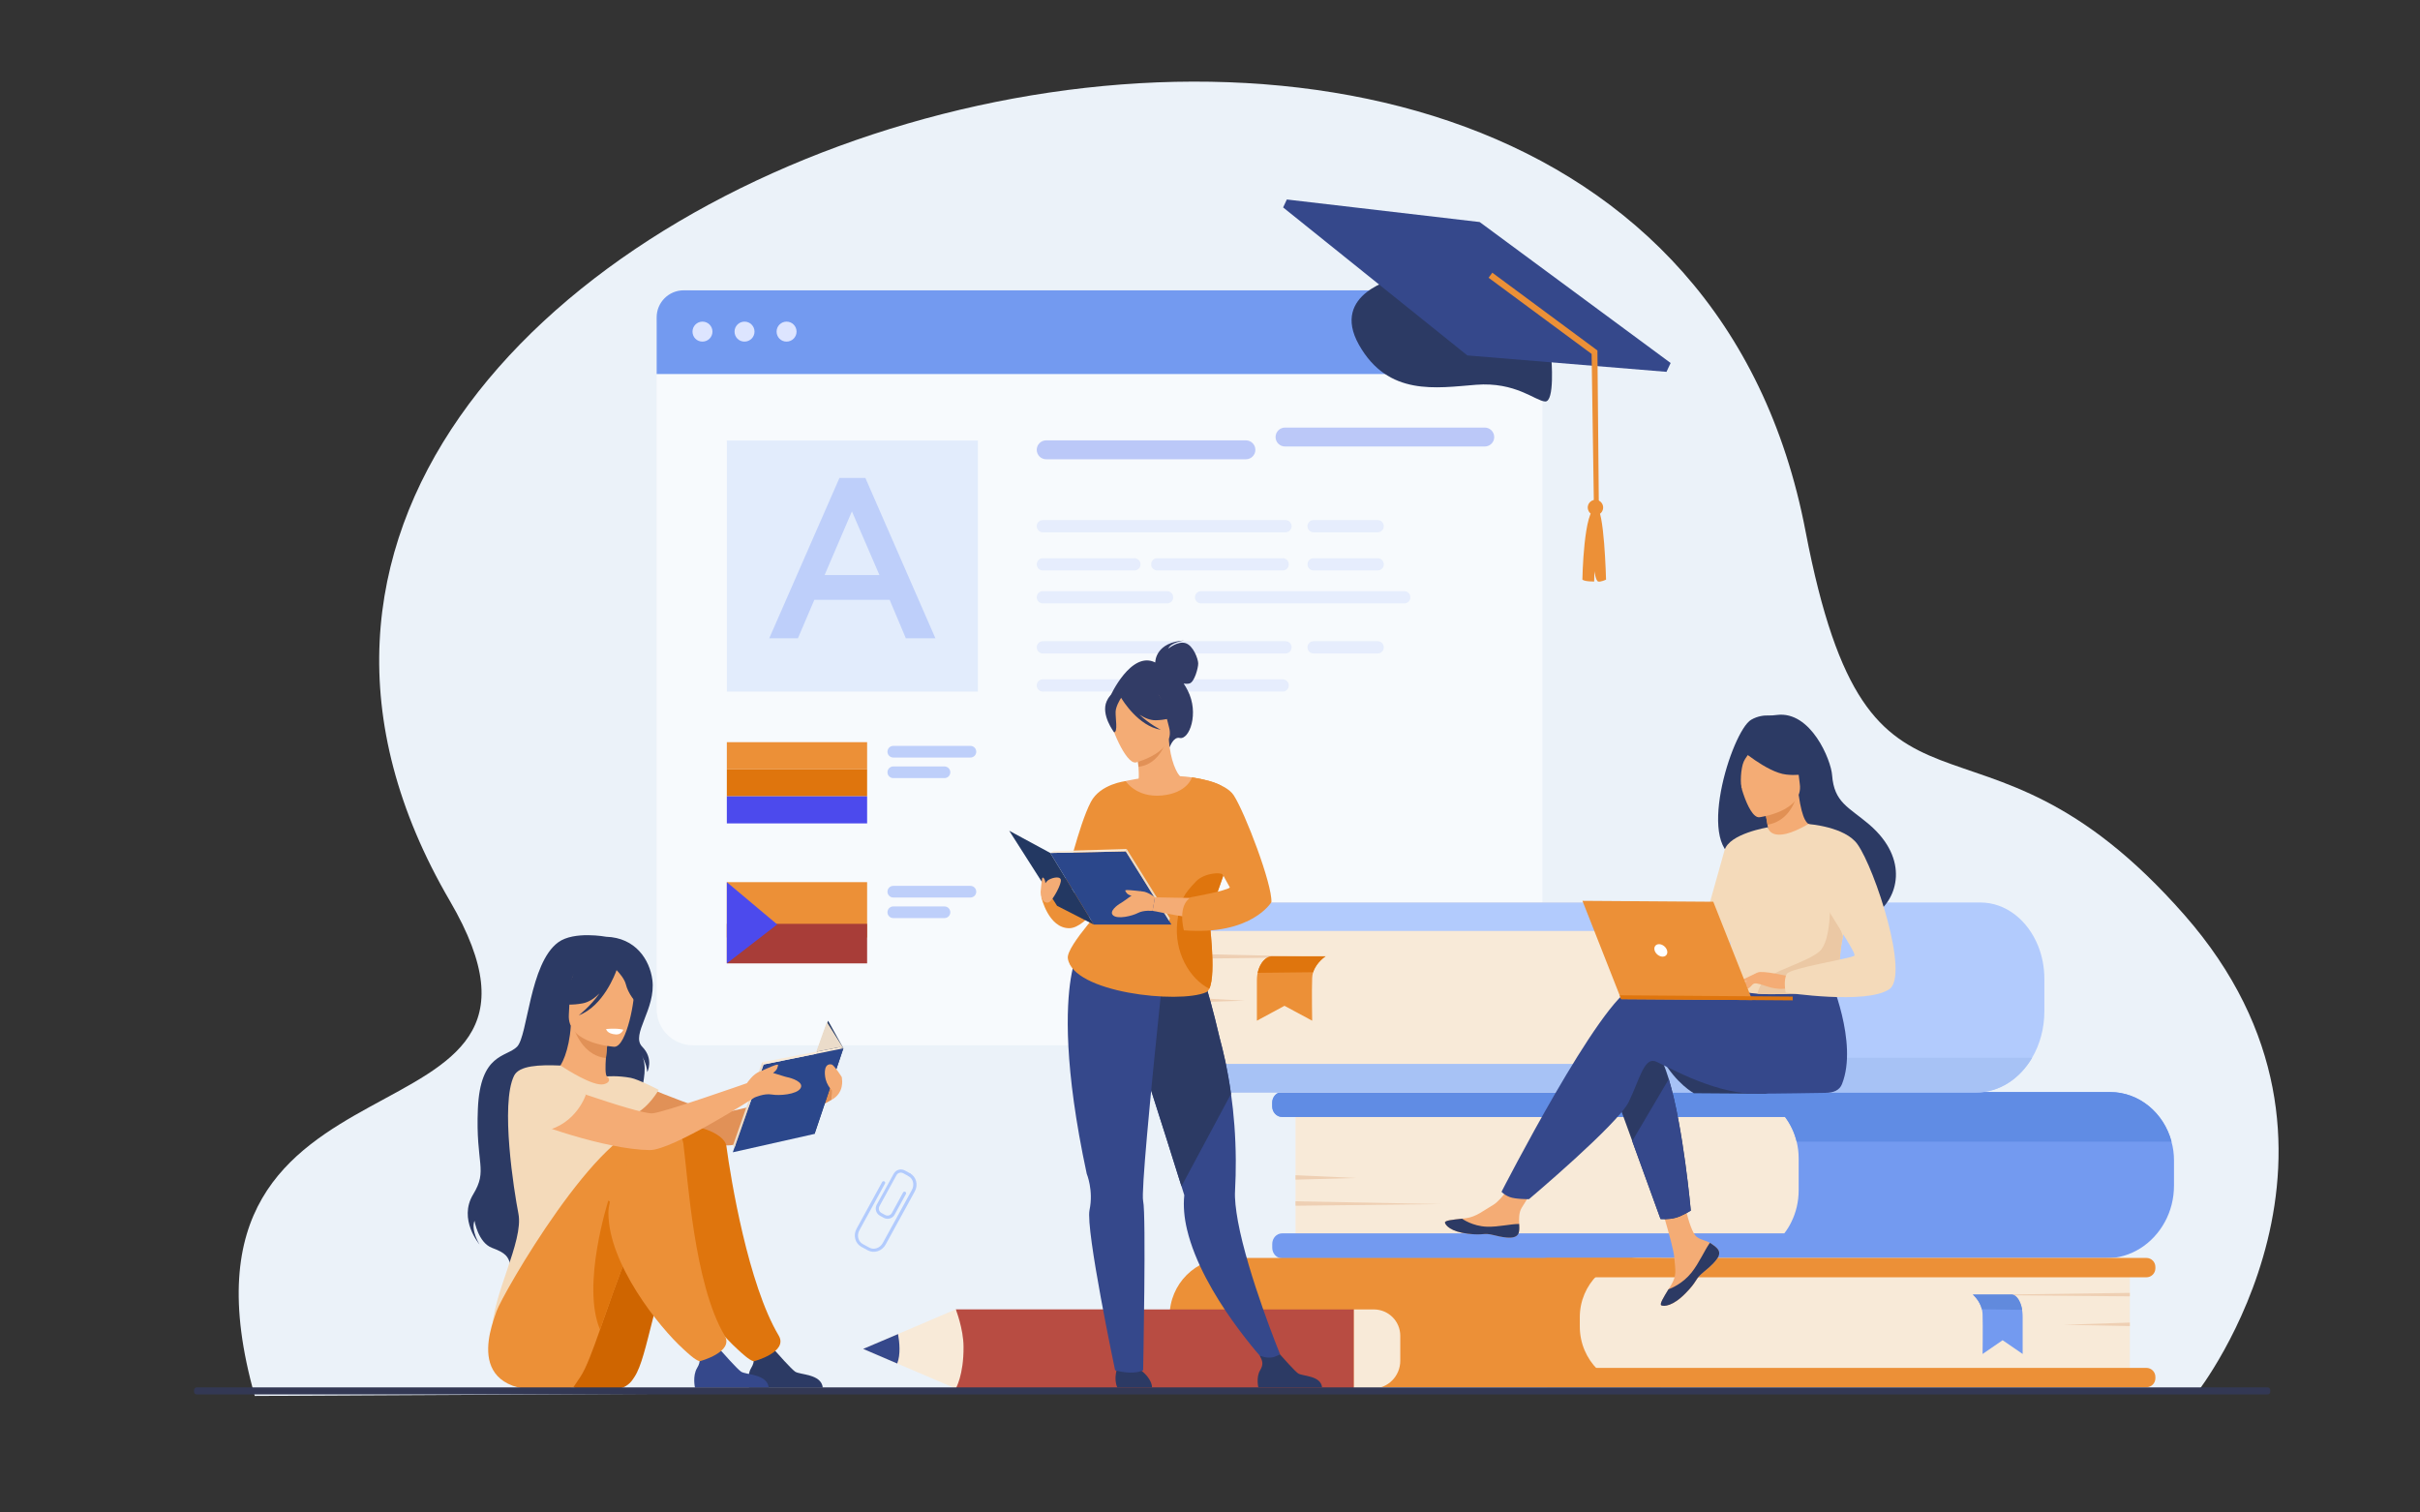 <?xml version="1.0" encoding="utf-8"?>
<!-- Generator: Adobe Illustrator 25.3.0, SVG Export Plug-In . SVG Version: 6.00 Build 0)  -->
<svg version="1.1" id="_x2018_лой_x5F_1" xmlns="http://www.w3.org/2000/svg" xmlns:xlink="http://www.w3.org/1999/xlink"
	 x="0px" y="0px" viewBox="0 0 3200 2000" style="enable-background:new 0 0 3200 2000;" xml:space="preserve">
<rect x="0" y="0" width="3200" height="2000" fill="#333333" stroke="none"/>
<style type="text/css">
	.st0{fill:#EBF2F9;}
	.st1{fill:#B2CBFD;}
	.st2{opacity:0.6;fill:#FFFFFF;}
	.st3{fill:#739AF0;}
	.st4{fill:#DDE5FF;}
	.st5{opacity:0.5;fill:#CEDEFC;}
	.st6{opacity:0.5;fill:#8097F5;}
	.st7{opacity:0.3;}
	.st8{fill:#BECFFA;}
	.st9{fill:#EC9037;}
	.st10{fill:#DF750D;}
	.st11{fill:#4C4AED;}
	.st12{fill:#A83D38;}
	.st13{fill:#2C3A64;}
	.st14{fill:#35488B;}
	.st15{fill:#F8EAD8;}
	.st16{fill:#608CE4;}
	.st17{fill:#EECFB3;}
	.st18{fill:#618ADD;}
	.st19{fill:#A7C2F5;}
	.st20{fill:#E19157;}
	.st21{fill:#F4AC75;}
	.st22{fill:#F4DABA;}
	.st23{fill:#CF6500;}
	.st24{fill:#FFFFFF;}
	.st25{fill:#233862;}
	.st26{fill:#2B478B;}
	.st27{fill:#EBDCCA;}
	.st28{fill:#E19054;}
	.st29{fill:#EBC8A4;}
	.st30{fill:#B84C42;}
	.st31{fill:#323C66;}
	.st32{fill:#333854;}
</style>
<g>
	<path class="st0" d="M336.9,1845.9l903.9-4.7l240.9-0.1l79.8,0l241.4-0.1l1102.9-0.3c0,0,252.3-323.5-17.2-630.7
		c-279.4-318.5-415.2-59.1-501.1-507.5C2171.4-426.1,34.2,230.8,594.8,1191.2C796.6,1537,197.5,1353.2,336.9,1845.9z"/>
	<g>
		<g>
			<path class="st1" d="M1168.5,1610.3l-4.9-2.7c-5.2-2.9-7.1-9.4-4.3-14.6l22.5-41c2.9-5.2,9.4-7.1,14.6-4.3l7,3.8
				c1,0.6,1.4,1.8,0.8,2.9c-0.6,1-1.8,1.4-2.9,0.8l-7-3.8c-3.2-1.7-7.2-0.6-8.9,2.6l-22.5,41c-1.7,3.2-0.6,7.2,2.6,8.9l4.9,2.7
				c3.2,1.7,7.2,0.6,8.9-2.6l14.9-27.2c0.6-1,1.8-1.4,2.9-0.8c1,0.6,1.4,1.8,0.8,2.9l-14.9,27.2
				C1180.3,1611.3,1173.7,1613.2,1168.5,1610.3z"/>
		</g>
		<g>
			<path class="st1" d="M1147.6,1653.4l-8.8-4.8c-8.1-4.5-10.9-15.2-6.1-23.9l33.8-61.7c0.6-1,1.8-1.4,2.9-0.8s1.4,1.8,0.8,2.9
				l-33.8,61.7c-3.7,6.7-1.7,14.8,4.4,18.2l8.8,4.8c6.1,3.3,14,0.6,17.7-6.1l38.5-70.2c3.7-6.7,1.7-14.8-4.4-18.2
				c-1-0.6-1.4-1.8-0.8-2.9s1.8-1.4,2.9-0.8c8.1,4.5,10.9,15.2,6.1,23.9l-38.5,70.2C1166.3,1654.4,1155.8,1657.8,1147.6,1653.4z"/>
		</g>
	</g>
	<g>
		<path class="st2" d="M1991.7,1382.2H916.2c-26.4,0-47.9-21.4-47.9-47.9V431.7c0-26.4,21.4-47.9,47.9-47.9h1075.5
			c26.4,0,47.9,21.4,47.9,47.9v902.7C2039.6,1360.8,2018.1,1382.2,1991.7,1382.2z"/>
		<path class="st3" d="M2039.6,494.6H868.3v-75c0-19.7,16-35.7,35.7-35.7h1099.8c19.7,0,35.7,16,35.7,35.7V494.6z"/>
		<g>
			<path class="st4" d="M915.7,438.5c0-7.3,5.9-13.2,13.2-13.2c7.3,0,13.2,5.9,13.2,13.2c0,7.3-5.9,13.2-13.2,13.2
				C921.6,451.8,915.7,445.9,915.7,438.5z"/>
			<path class="st4" d="M971.3,438.5c0-7.3,5.9-13.2,13.2-13.2c7.3,0,13.2,5.9,13.2,13.2c0,7.3-5.9,13.2-13.2,13.2
				C977.2,451.8,971.3,445.9,971.3,438.5z"/>
			<path class="st4" d="M1026.9,438.5c0-7.3,5.9-13.2,13.2-13.2c7.3,0,13.2,5.9,13.2,13.2c0,7.3-5.9,13.2-13.2,13.2
				C1032.8,451.8,1026.9,445.9,1026.9,438.5z"/>
		</g>
		<rect x="961.1" y="582.5" class="st5" width="332" height="332"/>
		<path class="st6" d="M1647.5,607.3h-264.1c-6.9,0-12.5-5.6-12.5-12.5l0,0c0-6.9,5.6-12.5,12.5-12.5h264.1
			c6.9,0,12.5,5.6,12.5,12.5l0,0C1660.1,601.6,1654.4,607.3,1647.5,607.3z"/>
		<path class="st6" d="M1963.3,590.4h-264.1c-6.9,0-12.5-5.6-12.5-12.5l0,0c0-6.9,5.6-12.5,12.5-12.5h264.1
			c6.9,0,12.5,5.6,12.5,12.5l0,0C1975.9,584.8,1970.2,590.4,1963.3,590.4z"/>
		<g class="st7">
			<path class="st8" d="M1699.8,703.9H1379c-4.5,0-8.1-3.6-8.1-8.1l0,0c0-4.5,3.6-8.1,8.1-8.1h320.8c4.5,0,8.1,3.6,8.1,8.1l0,0
				C1707.9,700.2,1704.3,703.9,1699.8,703.9z"/>
			<path class="st8" d="M1821.7,703.9H1737c-4.5,0-8.1-3.6-8.1-8.1l0,0c0-4.5,3.6-8.1,8.1-8.1h84.7c4.5,0,8.1,3.6,8.1,8.1l0,0
				C1829.9,700.2,1826.2,703.9,1821.7,703.9z"/>
			<path class="st8" d="M1500,754.3h-121c-4.5,0-8.1-3.6-8.1-8.1l0,0c0-4.5,3.6-8.1,8.1-8.1h121c4.5,0,8.1,3.6,8.1,8.1l0,0
				C1508.2,750.7,1504.5,754.3,1500,754.3z"/>
			<path class="st8" d="M1696.1,754.3h-165.8c-4.5,0-8.1-3.6-8.1-8.1l0,0c0-4.5,3.6-8.1,8.1-8.1h165.8c4.5,0,8.1,3.6,8.1,8.1l0,0
				C1704.2,750.7,1700.6,754.3,1696.1,754.3z"/>
			<path class="st8" d="M1821.7,754.3H1737c-4.5,0-8.1-3.6-8.1-8.1l0,0c0-4.5,3.6-8.1,8.1-8.1h84.7c4.5,0,8.1,3.6,8.1,8.1l0,0
				C1829.9,750.7,1826.2,754.3,1821.7,754.3z"/>
			<path class="st8" d="M1543.2,797.9H1379c-4.5,0-8.1-3.6-8.1-8.1l0,0c0-4.5,3.6-8.1,8.1-8.1h164.2c4.5,0,8.1,3.6,8.1,8.1l0,0
				C1551.4,794.3,1547.7,797.9,1543.2,797.9z"/>
			<path class="st8" d="M1856.8,797.9h-268.6c-4.5,0-8.1-3.6-8.1-8.1l0,0c0-4.5,3.6-8.1,8.1-8.1h268.6c4.5,0,8.1,3.6,8.1,8.1l0,0
				C1865,794.3,1861.3,797.9,1856.8,797.9z"/>
		</g>
		<g class="st7">
			<path class="st8" d="M1699.8,864.1H1379c-4.5,0-8.1-3.6-8.1-8.1l0,0c0-4.5,3.6-8.1,8.1-8.1h320.8c4.5,0,8.1,3.6,8.1,8.1l0,0
				C1707.9,860.4,1704.3,864.1,1699.8,864.1z"/>
			<path class="st8" d="M1821.7,864.1H1737c-4.5,0-8.1-3.6-8.1-8.1l0,0c0-4.5,3.6-8.1,8.1-8.1h84.7c4.5,0,8.1,3.6,8.1,8.1l0,0
				C1829.9,860.4,1826.2,864.1,1821.7,864.1z"/>
			<path class="st8" d="M1500,914.5h-121c-4.5,0-8.1-3.6-8.1-8.1l0,0c0-4.5,3.6-8.1,8.1-8.1h121c4.5,0,8.1,3.6,8.1,8.1l0,0
				C1508.2,910.9,1504.5,914.5,1500,914.5z"/>
			<path class="st8" d="M1696.1,914.5h-165.8c-4.5,0-8.1-3.6-8.1-8.1l0,0c0-4.5,3.6-8.1,8.1-8.1h165.8c4.5,0,8.1,3.6,8.1,8.1l0,0
				C1704.2,910.9,1700.6,914.5,1696.1,914.5z"/>
		</g>
		<g>
			<path class="st8" d="M1110,632h34.3l92.6,212h-39.1l-21.4-50.8h-99.6l-21.7,50.8h-37.9L1110,632z M1162.9,760.4l-36.4-84.2
				l-36.1,84.2H1162.9z"/>
		</g>
		<g>
			<rect x="961.1" y="981.4" class="st9" width="185.5" height="35.8"/>
			<rect x="961.1" y="1017.2" class="st10" width="185.5" height="35.8"/>
			<rect x="961.1" y="1053" class="st11" width="185.5" height="35.8"/>
		</g>
		<g>
			<path class="st8" d="M1283.2,1001.7h-102c-4.3,0-7.7-3.5-7.7-7.7l0,0c0-4.3,3.5-7.7,7.7-7.7h102c4.3,0,7.7,3.5,7.7,7.7l0,0
				C1291,998.2,1287.5,1001.7,1283.2,1001.7z"/>
			<path class="st8" d="M1248.9,1028.9h-67.7c-4.3,0-7.7-3.5-7.7-7.7l0,0c0-4.3,3.5-7.7,7.7-7.7h67.7c4.3,0,7.7,3.5,7.7,7.7l0,0
				C1256.6,1025.5,1253.1,1028.9,1248.9,1028.9z"/>
		</g>
		<g>
			<rect x="961.1" y="1166.5" class="st9" width="185.5" height="73.2"/>
			<rect x="961.1" y="1221.6" class="st12" width="185.5" height="52.3"/>
			<polygon class="st11" points="961.1,1166.5 1027.7,1222.4 961.1,1273.9 			"/>
		</g>
		<g>
			<path class="st8" d="M1283.2,1186.8h-102c-4.3,0-7.7-3.5-7.7-7.7l0,0c0-4.3,3.5-7.7,7.7-7.7h102c4.3,0,7.7,3.5,7.7,7.7l0,0
				C1291,1183.3,1287.5,1186.8,1283.2,1186.8z"/>
			<path class="st8" d="M1248.9,1214h-67.7c-4.3,0-7.7-3.5-7.7-7.7l0,0c0-4.3,3.5-7.7,7.7-7.7h67.7c4.3,0,7.7,3.5,7.7,7.7l0,0
				C1256.6,1210.6,1253.1,1214,1248.9,1214z"/>
		</g>
	</g>
	<g>
		<path class="st13" d="M2051.4,474.2c0,0,4.8,57.6-8.3,56.7c-13.1-0.9-39-26.2-91.3-22.1S1835.6,524.4,1797,456
			c-38.6-68.4,49.4-88.1,49.4-88.1L2051.4,474.2L2051.4,474.2z"/>
		<polygon class="st14" points="1940.3,470 2203.6,491.7 2209.1,480 1956.6,293.6 1701.6,263.8 1696.7,274.3 1940.3,470 		"/>
		<g>
			<path class="st9" d="M2119.5,668.3c-1.6-5.4-7.2-8.6-12.6-7c-5.4,1.6-8.6,7.2-7,12.6c1.5,5.4,7.2,8.6,12.6,7
				C2117.9,679.4,2121,673.8,2119.5,668.3L2119.5,668.3z"/>
			<path class="st9" d="M2110.7,671.2c10.6-0.8,13,95.3,13,95.3s-6.9,3.2-10.3,2.5c-3.4-0.8-5.1-13.7-5.1-13.7l-0.3,13.6
				c0,0-11.6,0.4-15.6-2.4C2092.4,766.4,2094,672.5,2110.7,671.2L2110.7,671.2z"/>
		</g>
		<polygon class="st9" points="2114.2,673.3 2112.3,463.4 2110.9,462.4 1973.3,360.6 1968.4,367.3 2104.6,468 2107.7,673 		"/>
	</g>
	<g>
		<g>
			<g>
				<path class="st15" d="M2291.6,1663.9h-578.5v-219.8h580.4c46.9,0,84.9,38,84.9,84.9v48C2378.5,1625,2339.6,1663.9,2291.6,1663.9
					z"/>
				<path class="st3" d="M2874.7,1534.5v33.1c0,17.7-4.4,34.2-12.2,48.4c-15.6,28.6-44.6,47.9-77.8,47.9H1695.3c-7.2,0-13-6.3-13-14
					v-5c0-7.7,5.8-14,13-14h664.1c3.6-4.6,6.7-9.6,9.3-15c6.2-12.5,9.7-26.8,9.7-42v-42c0-7.7-0.9-15.2-2.7-22.4
					c-3-12.1-8.3-23.2-15.4-32.6h-665.1c-7.2,0-13-6.3-13-14v-4.9c0-7.7,5.8-14,13-14h1094.9c38.6,0,71.1,27.7,81.2,65.5
					C2873.6,1517.5,2874.7,1525.9,2874.7,1534.5z"/>
				<path class="st16" d="M2871.5,1509.6h-495.7c-3-12.1-8.3-23.2-15.4-32.6h-665.1c-7.2,0-13-6.3-13-14v-4.9c0-7.7,5.8-14,13-14
					h1094.9C2828.8,1444.1,2861.4,1471.8,2871.5,1509.6z"/>
			</g>
			<polygon class="st17" points="1713.1,1554 1793.8,1557.7 1713.1,1559.9 			"/>
			<polygon class="st17" points="1713.1,1588.5 1905,1592.2 1713.1,1594.4 			"/>
		</g>
		<g>
			<g>
				<g>
					<path class="st9" d="M1628.6,1834.4h567.9v-171h-572.9c-42.5,0-77,34.5-77,77v11.9C1546.6,1797.6,1583.3,1834.4,1628.6,1834.4z
						"/>
					<path class="st15" d="M2169.1,1834.4h647.2v-171h-649c-43.3,0-78.3,35.1-78.3,78.3v12.5
						C2089,1798.5,2124.9,1834.4,2169.1,1834.4z"/>
					<path class="st9" d="M2046.3,1834.4h791.9c6.6,0,11.9-5.3,11.9-11.9v-1.8c0-6.6-5.3-11.9-11.9-11.9h-791.9
						c-6.6,0-11.9,5.3-11.9,11.9v1.8C2034.4,1829,2039.7,1834.4,2046.3,1834.4z"/>
					<path class="st9" d="M2046.3,1689h791.9c6.6,0,11.9-5.3,11.9-11.9v-1.8c0-6.6-5.3-11.9-11.9-11.9h-791.9
						c-6.6,0-11.9,5.3-11.9,11.9v1.8C2034.4,1683.7,2039.7,1689,2046.3,1689z"/>
				</g>
				<polygon class="st17" points="2816.3,1748.9 2728.2,1751.8 2816.3,1753.5 				"/>
				<polygon class="st17" points="2816.3,1709.6 2606.6,1712.4 2816.3,1714.2 				"/>
			</g>
			<g>
				<path class="st3" d="M2608.7,1711.9c0,0,9,7.3,12,19.4c0.5,2.1,0.9,4.4,0.9,6.8c0.5,16,0,52.3,0,52.3l26.5-18.2l26.5,18.2v-49.2
					c0-9.3-2.3-18.4-6.5-24.3c-2-2.9-4.5-5-7.3-5H2608.7z"/>
				<path class="st18" d="M2608.7,1711.9c0,0,9,7.3,12,19.4l53.2,0.7c0,0-2.1-17.3-13.1-20.1H2608.7z"/>
			</g>
		</g>
		<g>
			<g>
				<g>
					<path class="st15" d="M2126.1,1444.5h-558.9v-251.2h561c49.6,0,89.8,40.2,89.8,89.8v69.5
						C2217.9,1403.4,2176.8,1444.5,2126.1,1444.5z"/>
					<path class="st1" d="M2218.3,1290.8v54.1c-0.1,23.1-10.8,43.1-26.6,53.8c-7.7,5.3-16.7,8.3-26.2,8.3H1550
						c-7.2,0-13.1,7-13.1,15.6v6.4c0,8.6,5.8,15.6,13.1,15.6h1063.2c30.5,0,57.5-18.1,73.8-45.8c10.3-17.5,16.3-38.7,16.3-61.7
						v-42.7c0-15.7-3-30.6-8.4-43.9c-13.7-33.8-42.6-57.1-76.2-57.1H1550c-7.2,0-13.1,7-13.1,15.6v6.4c0,8.6,5.8,15.6,13.1,15.6
						h617.3c14.8,0,28.1,7.5,37.4,19.5C2213.1,1261.1,2218.2,1275.2,2218.3,1290.8z"/>
					<path class="st19" d="M1537,1422.6v6.4c0,8.6,5.8,15.6,13.1,15.6h1063.2c30.5,0,57.5-18.1,73.8-45.8h-495.3
						c-7.7,5.3-16.7,8.3-26.2,8.3H1550C1542.8,1407,1537,1414,1537,1422.6z"/>
				</g>
				<polygon class="st17" points="1567.2,1319 1646.1,1323.2 1567.2,1325.7 				"/>
				<polygon class="st17" points="1567.2,1261.2 1754.9,1265.4 1567.2,1267.9 				"/>
			</g>
			<g>
				<path class="st9" d="M1752.9,1264.5c0,0-12.4,8-16.5,21.1c-0.7,2.3-1.2,4.7-1.3,7.3c-0.7,17.4,0,56.8,0,56.8l-36.6-19.7
					l-36.5,19.7v-53.4c0-10.1,3.1-19.9,8.9-26.3c2.8-3.1,6.2-5.5,10.1-5.5H1752.9z"/>
				<path class="st10" d="M1752.9,1264.5c0,0-12.4,8-16.5,21.1l-73.3,0.8c0,0,2.9-18.7,18-21.8H1752.9z"/>
			</g>
		</g>
	</g>
	<g id="girl_2_15_">
		<path class="st20" d="M818.7,1422.3c0,0,114.6,49.9,135.4,49c20.8-0.9,148.9-39,148.9-39l-3.3,22c0,0-98.9,56.9-133.5,60.1
			c-34,3.2-150.4-30.5-161.7-37.7C793.4,1469.7,786,1429.5,818.7,1422.3z"/>
		<path class="st13" d="M801.5,1238.7c0,0-42.3-8-63.3,7.3c-38.1,27.8-40.2,123.8-54.5,138.1c-14.3,14.3-48.7,8.2-51.8,82.2
			c-3.1,74,13.7,80.2-6.3,113.2c-20,33,8.5,66.1,8.5,66.1s-11.6-18.2-6.7-31.4c0,0,4.8,29,23.3,35.9c18.5,6.8,21.2,11.8,24.1,21.8
			c0,0,157.4-80.7,157.6-137.9s31-113.9,15.9-138.7c0,0,6.7,10.6,7.6,22.4c0,0,9.1-17.4-6.7-33.6c-15.7-16.2,18.5-49.7,13.4-88.5
			C859.1,1269.1,840.4,1239.9,801.5,1238.7z"/>
		<path class="st21" d="M832.6,1476.8c-10.1,7-22.7,12.7-38.5,16.4c-59.4,13.7-82.1-36.5-90.7-70.9c8.1-4.6,15.7-5.7,20.1-6.2
			c4.3-0.5,8.8-0.8,12.5-1c6.7-5.1,16.6-26,18.8-58.5l2.8,0.7l46.8,12.8c0,0-2.1,14.9-3.2,28.9c-0.8,11-0.9,21.5,1.1,24.1
			c3.7,0.8,5.8,1.3,5.8,1.3s0,0,0,0C808.9,1425.6,822.5,1448,832.6,1476.8z"/>
		<path class="st20" d="M804.5,1370.2c0,0-2.2,14.9-3.2,28.9c-26.5-2.7-38.8-27.9-43.6-41.7L804.5,1370.2z"/>
		<path class="st21" d="M812.4,1384.2c0,0-62.9-3.5-60.2-42.6c2.8-39.2-3.5-66,36.8-65.4c40.3,0.6,47,16.1,49.3,29.3
			C840.6,1318.8,828.8,1384.1,812.4,1384.2z"/>
		<path class="st13" d="M838,1283.6c-8.9-12.5-16.4-10.4-20.8-7.2c-33-21.3-57.1,5-57.1,5c-6.2,27.8-27.6,42.4-27.6,42.4
			s10.9,7.9,37.8,3c8.2-1.5,15.8-6.7,22.4-13.2c-12,17.1-27.4,29-27.4,29c32.6-12.3,48.4-55.3,50-59.8c3.6,3.7,10.6,11.7,12.4,19.2
			c2.4,10.2,12.8,26.1,18.9,25.9C846.6,1327.9,851.3,1302.3,838,1283.6z"/>
		<path class="st22" d="M685.5,1604.8c-5.7-29-24.2-145.1-5.7-182.4c6.7-13.4,32.8-14.6,61.4-13.4c8.9,5.8,42.9,27.5,56.8,24.8
			c0.1,0,0.4-0.1,0.8-0.2c6.6-1.6,9.1-6.3,3.6-10.2c0,0,14.2-1.4,31.8,1.9c10,1.9,36.8,15.8,36.8,15.8s-13.5,24.4-33.4,32.8
			c3.4,30.3-1.7,43.7-33.1,113.7c-26.6,59.2,3.6,112.5,3.6,112.5s-156.5,125.8-157.3,61.7C650.1,1713.5,692.8,1641.9,685.5,1604.8z"
			/>
		<path class="st23" d="M815.8,1836.8c8.5-1,16.2-5.6,20.9-12.7c0.8-1.1,1.6-2.3,2.4-3.6c17.8-27,24.7-109.5,64.8-197.5
			c9.8-21.4,44.8-25.3,54.3-49.5c0,0,23.5-78.5-45-80.8c-68.5-2.3-183.4,218.3-185.3,241.5C726.3,1756.6,682.7,1851.8,815.8,1836.8z
			"/>
		<path class="st13" d="M1088,1835h-97.5c0,0-3.6-15.5,2.8-26.1c5.7-9.4,3.5-14.7-0.7-22.4c4.4,1.8,10.1,3.5,16.4,3.1
			c4.9-0.3,10-2.5,14.5-5.1c4.2,4.8,22.2,25.1,27.8,29.2C1057.7,1818.2,1086.1,1816.5,1088,1835z"/>
		<path class="st10" d="M960.5,1515.4c5.9,44,28.8,182.9,69.2,250.7c13,21.8-32.8,34.1-33.1,34c-6.2-1.6-16.4-11.4-21.1-15.7
			c-32.8-29.6-99.5-113.4-99.5-180.5c0-32.8-0.6-95.3,23.2-111.2C913.9,1482.9,958.2,1497.9,960.5,1515.4z"/>
		<path class="st9" d="M757.7,1835c0,0,3.6-5,9.9-14.6c7.5-11.4,15.8-33.7,25.9-62.4c10.6-30.1,23.1-67.1,38.8-105.6
			c4.8-11.9,10-23.9,15.4-35.9c9.8-21.4,36.6-18.5,46.1-42.7c0,0,37.3-83.9-31.2-86.2c-68.5-2.3-198.7,224.5-206.1,246.5
			C648.3,1758.2,608.3,1858,757.7,1835z"/>
		<path class="st14" d="M1016.5,1835H919c0,0-3.6-15.5,2.8-26.1c5.7-9.4,3.5-14.7-0.7-22.4c4.4,1.8,10.1,3.5,16.4,3.1
			c4.9-0.3,10-2.5,14.5-5.1c4.2,4.8,22.2,25.1,27.8,29.2C986.1,1818.2,1014.5,1816.5,1016.5,1835z"/>
		<path class="st10" d="M793.4,1758.1c10.6-30.1,23.1-67.1,38.8-105.6c-4.1-29.2-12.9-54.7-27.8-65
			C804.5,1587.5,768.4,1699.1,793.4,1758.1z"/>
		<path class="st9" d="M903.6,1512.2c5.9,44,14.1,186,54.6,253.8c13,21.8-32.8,34.1-33.1,34c-6.2-1.6-16.4-11.4-21.1-15.7
			c-32.8-29.6-99.5-113.4-99.5-180.5c0-32.8,38.4-92.7,62.3-108.6C881.4,1485.5,901.3,1494.8,903.6,1512.2z"/>
		<path class="st24" d="M824.2,1361.7c0,0-5.9-2.4-22.7-1c0,0,0.9,6.5,13.2,7.2C821.7,1368.2,824.2,1361.7,824.2,1361.7z"/>
		<g>
			<g>
				<polygon class="st25" points="1115.2,1386.2 1095,1349.7 1051.3,1471.7 1077.1,1499.4 				"/>
				<polygon class="st26" points="1009.7,1407.6 969,1523.7 1077.1,1499.4 1115.2,1386.2 				"/>
				<polygon class="st27" points="971.2,1517.8 969.3,1514.5 1007.8,1404.6 1009.7,1407.6 				"/>
				<polygon class="st15" points="1007.8,1404.6 1110.2,1384.7 1115.2,1386.2 1009.7,1407.6 				"/>
			</g>
			<polygon class="st27" points="1115.2,1386.2 1093.4,1351.5 1079.4,1390.7 1110.2,1384.7 			"/>
		</g>
		<path class="st21" d="M1040.9,1424.4c-3.5-0.7-11.1-3.5-18.7-5.6c2.3-1.8,4.8-3.9,5.5-6.2c1.4-4.3,2.3-5.7-2.3-4.3
			c-4.5,1.4-20.4,8.6-20.4,8.6s0,0,0,0c-9,2.6-17.3,15.4-17.3,15.4s-111.7,39.3-125.1,39.9c-20.8,1-159.2-49.9-159.2-49.9
			c-32.7,7.2-25.3,47.3-14.1,54.5s110.8,43.3,169.8,44c29.9,0.3,138.6-69.5,138.6-69.5s12.7-5.8,22.7-4s33.1,0,38.1-8.2
			C1063.6,1430.9,1046.8,1425.5,1040.9,1424.4z"/>
		<path class="st22" d="M774.7,1447.5c0,0-12.4,39.2-54.9,48.1c0,0-70.2-21.6-35.2-69.4C684.6,1426.1,719.1,1400.4,774.7,1447.5z"/>
		<path class="st21" d="M1113.4,1427.3L1113.4,1427.3c0-1.1-0.1-2.1-0.4-3.2c0,0-10-15.8-13.3-16.5c-10-2-10,11.2-7.9,19.7
			c1.5,5.9,5.2,11.6,8.3,14.6l0,0l-0.4,12.4C1116.6,1445.1,1113.4,1427.3,1113.4,1427.3z"/>
	</g>
	<g>
		<path class="st13" d="M2198.1,1400.5c18.4,32.5,41.7,45.1,41.7,45.1l97.3,0.7C2337,1446.3,2184.1,1375.7,2198.1,1400.5z"/>
		<g>
			<path class="st21" d="M2271.1,1651.3c2.5,2.9,2.8,6.2,1.5,9.6c0,0,0,0,0,0c-2.4,6.4-10.1,13.5-19,20.6c-1.1,0.9-2.2,1.7-3,2.5
				c-0.2,0.2-0.5,0.4-0.7,0.6c-0.2,0.2-0.4,0.3-0.5,0.5c-8.4,7.6-5.2,9.4-20.3,24.8c-17.1,17.6-28.8,17.8-32.2,16.2
				c-2.8-1.4,3-10.7,9.4-21.2c0.3-0.5,0.6-1,0.9-1.5c0.9-1.4,1.7-2.8,2.6-4.2c7.5-12.6,5.7-18.6,4-37.5
				c-1.3-15.4-23.3-85.9-23.3-85.9l32.6-5.4c0,0,9.4,56.1,20.2,64.9c5.8,4.6,12.2,4.7,17.8,8.2c0.4,0.2,0.8,0.5,1.2,0.7
				C2265.3,1646.2,2268.5,1648.4,2271.1,1651.3z"/>
			<path class="st13" d="M2271.1,1651.3c2.5,2.9,2.8,6.2,1.5,9.6c0,0,0,0,0,0c-2.9,6.4-10.4,13.5-19.1,20.5c-1.1,0.9-2.1,1.8-3,2.6
				c-0.2,0.2-0.5,0.4-0.7,0.6c-0.2,0.2-0.4,0.3-0.5,0.5c-8.4,7.6-5.2,9.4-20.3,24.8c-17.1,17.6-28.8,17.8-32.2,16.2
				c-2.8-1.4,3-10.7,9.4-21.2c3.3-1.2,18.7-7.3,30.5-22.1c10.3-13,17.3-29.7,24.3-39.4c0.4,0.2,0.8,0.5,1.2,0.7
				C2265.3,1646.2,2268.5,1648.4,2271.1,1651.3z"/>
			<path class="st21" d="M2008.4,1629.1c-2.1,10-16.4,8.3-32.4,4.2c-16-4-12.2,0.7-35-2c-22.8-2.7-29.6-11.2-30.3-14.6
				c-0.6-3,10.7-4,22.8-5.3c1.5-0.2,3-0.3,4.6-0.5c13.7-1.6,23.7-10.3,36.2-17.5c11.8-6.8,29.5-34.5,29.5-34.5l31.3,2.7
				c0,0-16.6,24.8-23,35.6c-3.8,6.3-3.6,14.8-3.2,21.3C2008.9,1622,2009.2,1625.6,2008.4,1629.1z"/>
			<path class="st13" d="M1976,1633.4c-16-4-12.2,0.7-35-2c-22.8-2.7-29.6-11.2-30.3-14.6c-0.6-3,10.7-4,22.8-5.3l0.1,0.2
				c0,0,13.6,9.8,32.6,10.4c15.5,0.5,31.9-3.8,42.6-3.6c0.2,3.5,0.4,7.2-0.3,10.7C2006.3,1639.2,1992,1637.4,1976,1633.4z"/>
			<path class="st13" d="M2129.7,1430l28.7,78.9l37.4,103c0,0,10.3,1.1,20.3-1.7c9.1-2.6,19.7-9.4,19.7-9.4s-9.8-110.3-29.1-173.8
				c-5-16.3-10.5-29.5-16.7-36.9C2159.5,1353.6,2129.7,1430,2129.7,1430z"/>
			<path class="st14" d="M2160.3,1305.3c19.2-6,73.8,2.3,128.5,13.4l11.6-18.9l118.6-8.4c0,0,38.5,87,16.7,142.1
				c-3.2,8.1-11,11.5-21.7,11.6c0,0,0,0,0,0c0,0-70.7,1.2-93.6,1.1c-58.9-0.4-124.4-41.4-132.9-43.2c-13.9-2.9-19.7,24.9-33.8,54.1
				c-14.1,29.2-131.9,128.6-131.9,128.6s-18,0.1-25.4-2.8c-8-3.1-10.9-7-10.9-7S2117,1318.9,2160.3,1305.3z"/>
			<path class="st13" d="M2302.3,1136.6c42,23.5,127.3,72.3,127.8,72c0,0,31.4,12.1,49.3,0.3c29.9-19.5,46.2-72.6-7.9-118.8
				c-27-23-46.2-28.7-48.9-65.2c-1.4-19.8-28-85.2-73-79.5c-3.8,0.5-7.5,0.8-11.3,0.7c-5.2-0.2-13.9,0.5-22.8,5.7
				C2289.9,966.9,2239.1,1127.2,2302.3,1136.6z"/>
			<path class="st21" d="M2337.8,1117.1c-0.2,0.1,20.7,7.4,34.8,1.3c13.2-5.7,23.4-27.3,23.2-27.4c-6-0.3-12.5-5.6-17.4-40l-2.6,0.9
				l-43,15.1c0,0,3,13.8,4.9,26.9C2339.3,1105,2340.1,1115.6,2337.8,1117.1z"/>
			<path class="st28" d="M2332.8,1067.1c0,0,1.8,9.7,4.4,23.5c24.7-4.3,35.1-25.3,38.6-38.6L2332.8,1067.1z"/>
			<path class="st21" d="M2326.3,1080.7c0,0,58.8-7.5,53.6-44c-5.2-36.5-1.1-62.1-38.9-58.9c-37.7,3.2-43,18.2-44.3,30.8
				C2295.5,1021.3,2310.8,1081.7,2326.3,1080.7z"/>
			<path class="st13" d="M2299,988.7c0,0,37.4,32.7,62.9,35.5c25.6,2.8,35.3-5.3,35.3-5.3s-15-12.6-23.9-32.9
				c-2.6-6-8.2-10.1-14.7-10.7C2340.3,973.5,2305.7,972.5,2299,988.7z"/>
			<path class="st13" d="M2322.5,985.9c0,0-12.7,12.1-16.7,21.1c-3.9,8.7-5.2,29.5-2.2,37.8c0,0-19.3-38.2-8.1-56.7
				C2307.4,968.5,2322.5,985.9,2322.5,985.9z"/>
			<path class="st22" d="M2287.7,1203.3c0.9,118.9-0.2,94,12.7,105.4c3.1,2.7,11.9,4.4,23.5,5.3c36.4,2.7,100.5-2.9,103-9.6
				c8.6-23.2,2.7-30.5,10-66.2c0.8-3.8,1.7-7.9,2.8-12.4c6-24.5,11.8-32.8-8.7-72.3c-18.6-35.8-37.9-64.9-39.7-63.9
				c-49.9,29.1-53.7,4.3-53.7,4.3S2287.3,1145.3,2287.7,1203.3z"/>
			<path class="st14" d="M2158.3,1508.9l37.4,103c0,0,10.3,1.1,20.3-1.7c9.1-2.6,19.7-9.4,19.7-9.4s-9.8-110.3-29.1-173.8
				L2158.3,1508.9z"/>
			<path class="st22" d="M2337.7,1094c0,0-51.1,8.3-57.3,30.3c-6.2,22-42.4,151-42.4,151s25.9,4.8,38-7.1s42.5-111,42.5-111
				L2337.7,1094z"/>
			<path class="st29" d="M2324,1313.9c36.4,2.7,100.5-2.9,103-9.6c8.6-23.2,2.7-30.5,10-66.2l-17.2-49.6c0,0,2.5,55.1-13.8,69.5
				c-16.3,14.4-66.8,27.5-74.7,39.6C2327.3,1303.5,2324.7,1309.3,2324,1313.9z"/>
			<path class="st21" d="M2365.9,1291.1c0,0-35.9-8.3-41.7-5.1c-5.8,3.2-20.1,14.7-21.9,18.7c-1.8,4,12.9-3,17.7-4.2
				c3.1-0.8,11.2,2.1,15.3,3.5c16.9,5.8,27.4,2.9,27.4,2.9L2365.9,1291.1z"/>
			<path class="st22" d="M2391.4,1089.7c0,0,48.3,3.3,64.8,26.7c23.3,33,69,173.2,42.1,191.6c-30.3,20.8-137.1,4.5-137.1,4.5
				s-3.4-16.7,1.6-24.7c5-8,85.6-20.4,89.3-24.1c3.7-3.7-45.9-72.8-45.8-83.9C2406.3,1168.7,2391.4,1089.7,2391.4,1089.7z"/>
			<path class="st21" d="M2322.4,1295.9c0,0-7.6,9.7-10.1,10.8c-2.5,1.1-4.1,0.8-4.1,0.8l5.1-9.1L2322.4,1295.9z"/>
			<path class="st21" d="M2324.2,1285.9l-22,10.5c0,0,0.9,1.5,3.6,1.4c2.7-0.1,9.5-2.5,9.5-2.5L2324.2,1285.9z"/>
		</g>
		<g>
			<g>
				<polygon class="st9" points="2317,1322.4 2143.7,1321.2 2092.5,1191.2 2265.5,1192.4 				"/>
				<polygon class="st10" points="2141.7,1316.1 2370.5,1317.8 2370.5,1322.8 2143.7,1321.2 				"/>
			</g>
			<path class="st24" d="M2187.9,1256.7c-1.3-4.6,1.4-8.2,5.9-8.2c4.6,0,9.3,3.8,10.6,8.3c1.3,4.6-1.4,8.2-5.9,8.2
				S2189.2,1261.3,2187.9,1256.7z"/>
		</g>
	</g>
	<g>
		
			<rect x="1474.8" y="1520.6" transform="matrix(1.958630e-04 -1 1 1.958630e-04 -257.057 3310.618)" class="st30" width="104.7" height="526.5"/>
		<path class="st15" d="M1263.8,1836.1l-77.4-33.1l-45-19.3l46.1-19.7l76.3-32.6c0,0,10.2,25.5,10.3,49.5
			C1274.4,1818.5,1263.8,1836.1,1263.8,1836.1z"/>
		<path class="st15" d="M1851.6,1766.3l0,33.1c0,20.4-16.5,36.9-36.9,36.8l-24.4,0l0-104.7l26.5,0
			C1836,1731.6,1851.6,1747.1,1851.6,1766.3z"/>
		<path class="st14" d="M1187.5,1764.1c1.9,10.6,3.6,26.8-1.1,38.9l-45-19.3L1187.5,1764.1z"/>
	</g>
	<g>
		<path class="st9" d="M1377,1186.5c0,0,9.4,40.9,36.9,40.9c23.6,0,55.9-53.3,55.9-53.3L1377,1186.5z"/>
		<path class="st14" d="M1692.7,1790.9l-17.7,12.1c0,0-84.9-90.5-105.4-177.3c-3.7-15.5-5.1-30.8-3.6-45.3c0,0-1.2-3.9-3.4-10.9
			c-0.1-0.3-0.2-0.6-0.3-0.9c-0.9-3-2.1-6.6-3.4-10.7c-4.1-13.1-9.8-31.1-16.2-51.5c-14.8-47-48.8-153.1-63.3-197.2l104.3-37.7
			c0,0,11.8,27,28.9,100.4c2.6,9.6,5.2,20.2,7.7,31.7c2.8,13.1,5.4,27.4,7.5,42.8c3.7,26.2,6.1,55.6,6.3,87.9
			c0.1,13.1-0.3,26.8-1,40.8c-0.6,10.3,1,24,3.8,39.7C1650,1686.3,1692.7,1790.9,1692.7,1790.9z"/>
		<path class="st13" d="M1748.2,1834.5h-84.3c0,0-3.2-13.4,2.4-22.6c4.9-8.1,3-12.7-0.6-19.4c3.8,1.6,8.8,3,14.2,2.7
			c4.2-0.2,8.6-2.1,12.5-4.4c3.6,4.1,19.2,21.7,24,25.2C1721.9,1820,1746.5,1818.6,1748.2,1834.5z"/>
		<path class="st13" d="M1627.8,1446.5l-65.5,122.1c-0.9-3-2.1-6.6-3.4-10.7c-4.1-13.1-9.8-31.1-16.2-51.5
			c-14.8-47-48.8-153.1-63.3-197.2l104.3-37.7c0,0,11.8,27,28.9,100.4c2.6,9.6,5.2,20.2,7.7,31.7
			C1623,1416.8,1625.6,1431.1,1627.8,1446.5z"/>
		<path class="st13" d="M1477.7,1808.2c0,0-5.8,14.3-0.3,26.4h45.9c0,0,1-10.9-15.7-23.5C1494.9,1801.5,1477.7,1808.2,1477.7,1808.2
			z"/>
		<path class="st31" d="M1527.6,876c0-2.3,1.2-26.9,38.6-29.1c0,0-18.4,2.6-21.3,10.8c0,0,12.3-10.3,22.6-7.3
			c10.3,3,16.7,20.7,16.9,26.6c0.2,5.9-5,25-11.4,26.7c-2.4,0.7-5.3,0.6-7.8,0.2c1.8,2.6,3.5,5.6,5.2,8.9c15.7,30.3,2.2,66-10.6,63
			c-8.2-1.9-13.1,12.2-13.1,12.2l-78.5-67.5C1468.1,920.5,1495.6,859.9,1527.6,876z"/>
		<path class="st21" d="M1478.3,1081.1c8.7,6,19.6,11,33.3,14.2c51.3,11.9,71-31.5,78.4-61.3c-7-4-13.6-4.9-17.4-5.3
			c-3.7-0.4-7.6-0.7-10.8-0.9c-5.8-4.4-14.4-22.5-16.3-50.5l-2.4,0.6l-40.5,11.1c0,0,1.9,12.9,2.8,25c0.7,9.5,0.8,18.6-1,20.8
			c-3.2,0.7-5.1,1.1-5.1,1.1s0,0,0,0C1498.8,1036.8,1487,1056.1,1478.3,1081.1z"/>
		<path class="st20" d="M1502.6,988.9c0,0,1.9,12.9,2.8,25c22.9-2.3,33.6-24.1,37.7-36.1L1502.6,988.9z"/>
		<path class="st21" d="M1502.1,1008.2c0,0,52.8-13.6,43.8-46.3c-9-32.7-8.2-56.5-42.2-49.3c-34.1,7.3-37.2,21.6-36.9,33.2
			S1488.2,1010.9,1502.1,1008.2z"/>
		<path class="st31" d="M1463.4,927.2c5.4-12.1,12.1-11.6,16.4-9.6c24.4-23.7,49.3-5.4,49.3-5.4c10,22.5,30.6,31.3,30.6,31.3
			s-8,8.5-31.6,8.9c-7.2,0.1-14.6-3-21.3-7.4c13,12.5,28.2,20,28.2,20c-29.7-4.9-50.4-38.7-52.5-42.3c-2.4,3.8-7,11.8-7.3,18.4
			c-0.3,9.1,3.2,26.5-2,27.3C1473.3,968.4,1455.3,945.3,1463.4,927.2z"/>
		<path class="st21" d="M1487,1033.1c0,0,88.6-21.5,127.2,10.3l-19.3,268.6l-173.4-41.9c0,0,4.9-17,38.1-62.2
			C1492.9,1162.7,1478.4,1096.4,1487,1033.1z"/>
		<path class="st14" d="M1538.6,1282.1c0,0-0.1,0.9-0.3,2.6c-0.1,0.7-0.2,1.6-0.3,2.7c-0.7,7-2.2,20.3-4,37.7
			c-4.8,45.6-12.2,118.7-17.3,176.5c-4,45.2-6.5,80.9-5.1,86.6c4.1,17.3,0,223.7,0,223.7c-14.7,7.1-37.1,0-37.1,0
			s-39.2-186-33.8-211.9c5.5-25.9-3.7-47.9-3.7-47.9c-30.5-141.9-27.1-220.6-21.1-258.2c1.8-11,3.8-18.4,5.2-23
			c1.2-3.9,2.1-5.7,2.1-5.7C1490.6,1247.2,1538.6,1282.1,1538.6,1282.1z"/>
		<path class="st9" d="M1626.1,1120c-4.3,32.3-21.4,71.9-27.5,93.2c0,0,10.2,73.9,0.5,94.2c-1.1,2.3-2.5,3.9-4.2,4.7
			c-36.1,15.7-176.9,0.5-182.9-45c-2.2-16.5,53.6-74.5,56.9-81.6c1.4-2.9,2.8-12.4-3.8-31.9c-9.3,28.6-60.4,20.4-60.4,20.4
			c6-10.3,21-81.4,37.7-113.5c12.6-24.1,46.1-27.6,46.1-27.6s14,22.1,47.7,19c33.8-3.1,39.9-23.8,39.9-23.8s29.9,4,39.2,11.4
			C1616.9,1040.8,1631.7,1077.7,1626.1,1120z"/>
		<path class="st10" d="M1598.6,1213.2c0,0,10.2,73.9,0.5,94.2c-26.3-13.2-47.1-49-42.3-88.8c3.5-29.4,8.8-36.2,24.6-53
			c11.6-12.4,38.3-13.1,36.2-7.2C1611.3,1175.9,1601.8,1201.9,1598.6,1213.2z"/>
		<g>
			<polygon class="st26" points="1488.6,1125.8 1549,1222.6 1446.3,1222.6 1388.8,1127.9 			"/>
			<polygon class="st27" points="1545.9,1217.7 1546.9,1214.3 1489.8,1122.7 1488.6,1125.8 			"/>
			<polygon class="st15" points="1489.8,1122.7 1393,1125.5 1388.8,1127.9 1488.6,1125.8 			"/>
			<polygon class="st25" points="1388.8,1127.9 1334.5,1098.5 1397.8,1197.8 1446.3,1222.6 			"/>
		</g>
		<path class="st21" d="M1676,1195.7c-5.8,2.7-20.7,20.2-26.1,22c-23.9,8-125.9-13.3-125.9-13.3l3.2-17.9c0,0,100,2.7,111-0.3
			c2.1-0.6,12.9-17.5,17-19.9L1676,1195.7z"/>
		<path class="st21" d="M1527.2,1186.6c0,0-12.1-9.8-20.2-7.6c-8.2,2.2-20.1,12.5-24.6,15c-4.5,2.4-16.6,11.2-10.4,16.5
			c6.1,5.3,25.2,0.7,32.8-3.3c7.6-4,19.3-2.7,19.3-2.7L1527.2,1186.6z"/>
		<path class="st21" d="M1509.3,1178.6c0,0-14.7-1.7-18.7-1.7c-4,0.1-2.9,1-0.7,4.1c2.2,3.1,9.8,4.3,10.2,5.4
			S1509.3,1178.6,1509.3,1178.6z"/>
		<path class="st9" d="M1576.1,1028c0,0,43.5,5.2,55.4,23.8c15.1,23.6,50.9,117.5,49.7,141.1c0,0-26.1,44.4-115.7,37.3
			c0,0-9.3-32.9,9.5-43.8c0,0,46-8.2,51.3-12.8l-37.5-68.2L1576.1,1028z"/>
		<path class="st21" d="M1402.7,1163.2c-1.3-5.5-13.3-2.1-17.3,1.1c-1,0.8-2,2.1-3.1,3.6c-0.1-0.9-0.2-1.8-0.3-2.5
			c-0.2-2.6-3.2-7.2-4-3.7c-0.7,3.5-2,17.9-2,17.9c-0.1,11.7,7.4,16.5,12.2,12.7S1404,1168.7,1402.7,1163.2z"/>
	</g>
	<path class="st32" d="M2998.5,1843.9H260.1c-1.9,0-3.5-1.6-3.5-3.5v-2.3c0-1.9,1.6-3.5,3.5-3.5h2738.4c1.9,0,3.5,1.6,3.5,3.5v2.3
		C3002.1,1842.3,3000.5,1843.9,2998.5,1843.9z"/>
</g>
</svg>
